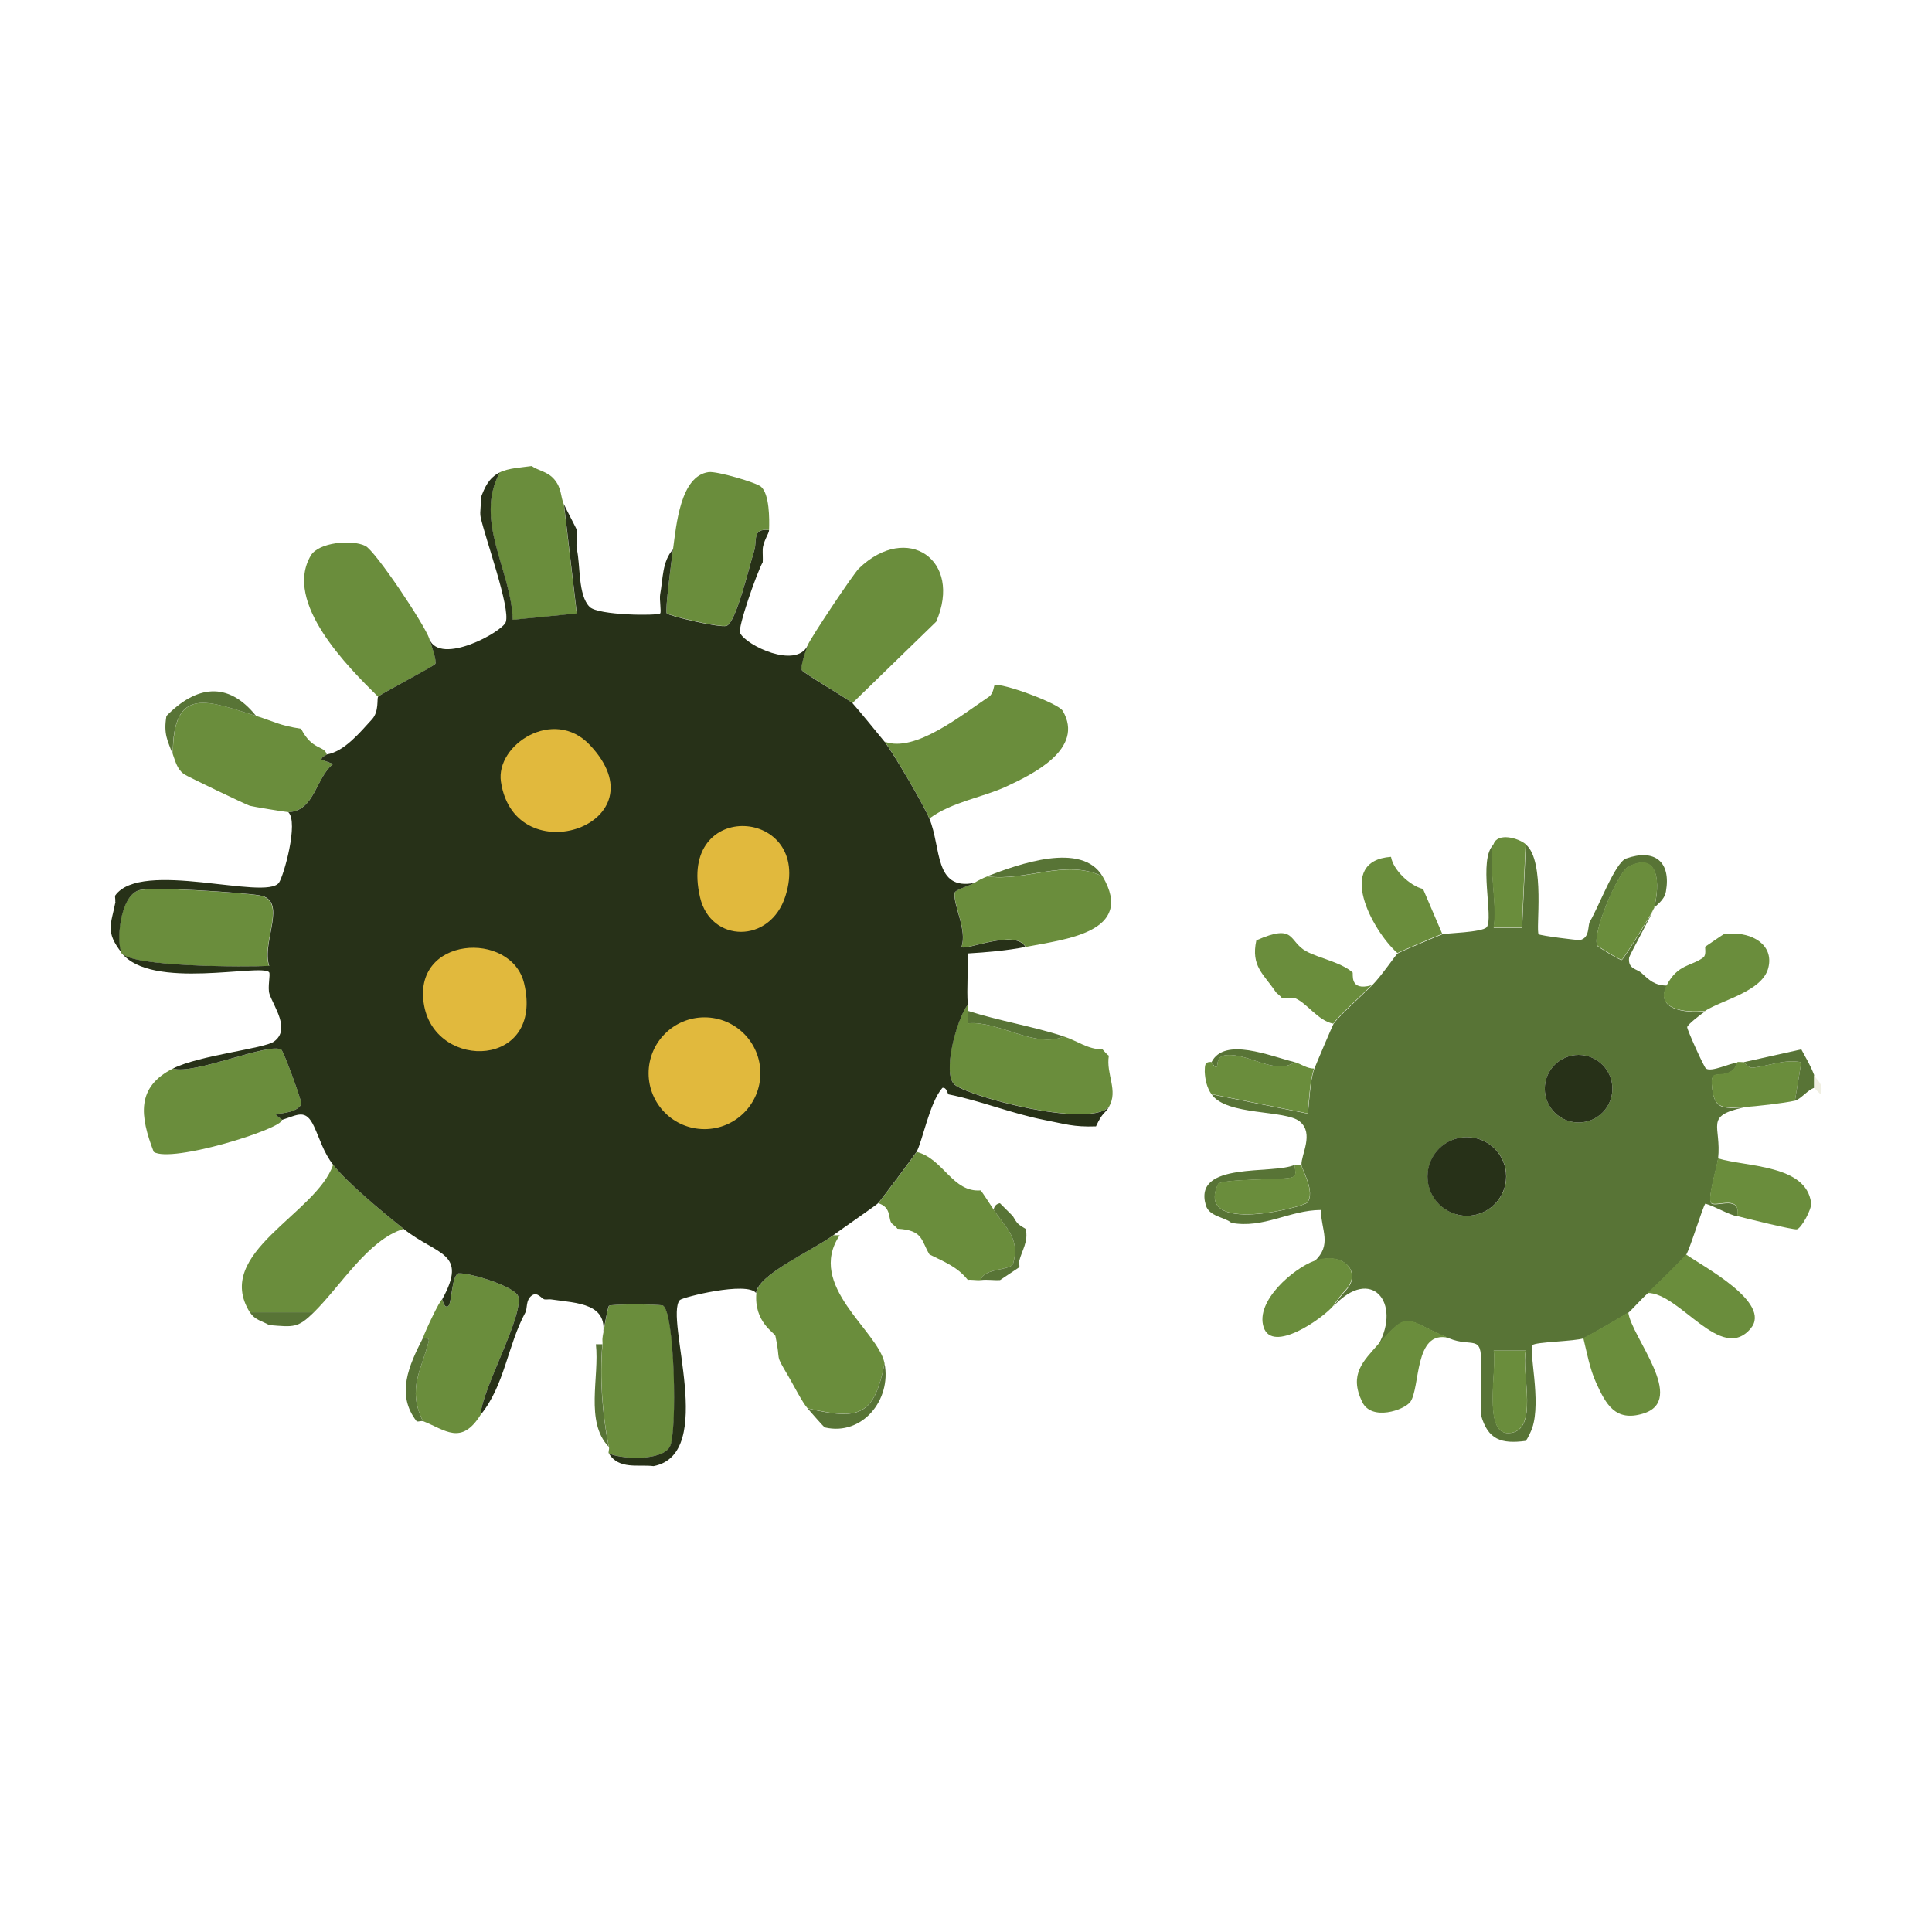 <?xml version="1.0" encoding="UTF-8"?>
<svg xmlns="http://www.w3.org/2000/svg" id="Text" viewBox="0 0 140 140">
  <defs>
    <style>
      .cls-1 {
        fill: #f0efe2;
      }

      .cls-2 {
        fill: #6a8d3c;
      }

      .cls-3 {
        fill: #e1b93d;
      }

      .cls-4 {
        fill: #273118;
      }

      .cls-5 {
        fill: #587436;
      }
    </style>
  </defs>
  <g>
    <path class="cls-1" d="m107.3,99.73v1.39c0-.08,0-1.29,0-1.39Z"></path>
    <path class="cls-5" d="m89.19,88.58c-.47-.38-1.58-.44-1.81-1.24-.95-3.23,4.86-2.19,6.46-2.94-.05.42.25.82-.29.94-.76.17-4.93.08-5.28.46-1.72,3.73,6.19,1.67,6.46,1.35.62-.76-.4-2.43-.42-2.74-.03-.75.93-2.27-.12-3.14s-5.3-.4-6.39-1.97l6.97,1.4c.12-.93.16-2.42.47-3.25.15-.39,1.3-3.09,1.39-3.25.26-.44,2.23-2.23,2.79-2.79.7-.7,1.73-2.24,1.86-2.32.15-.1,2.87-1.25,3.25-1.39.23-.08,2.87-.13,3.2-.51.53-.61-.65-4.97.51-5.99-.42,1.24.31,4.5,0,6.04h2.06s.27-6.04.27-6.04c1.44,1.2.69,6.27.93,6.5.11.1,2.84.45,2.99.42.73-.15.55-1.05.72-1.34.65-1.08,1.83-4.29,2.63-4.57,2.07-.73,3.26.24,2.88,2.39-.12.69-.75.98-.87,1.25.47-1.79.38-4.17-1.86-3.03-.74.38-2.7,4.94-2.23,5.73.05.09,1.68,1.07,1.76,1.02.18-.12,2.28-3.5,2.33-3.72-.36.84-1.78,3.36-1.8,3.56-.09.81.55.79.88,1.08.59.54.97.92,1.86.93-.87,1.71,1.21,2.01,2.79,1.86-.29.18-1.3.96-1.32,1.15-.02.16,1.22,2.91,1.36,3,.4.28,1.7-.38,2.28-.43-.04.02-.1.46-.49.67-.85.46-1.43-.19-1.36.92.12,1.85.78,1.73,2.31,1.66-2.9.63-1.6,1.3-1.86,3.72-.07.61-.83,3.04-.47,3.25.43.25,2.16-.63,1.86.93-.79-.21-1.53-.69-2.31-.93-.16.12-1.1,3.24-1.4,3.72-.16.25-2.33,2.38-2.79,2.79-.43.38-1.24,1.29-1.39,1.39-.36.25-3,1.77-3.25,1.86-.63.22-3.49.26-3.69.49-.31.36.64,4.06-.03,6.01-.09.26-.31.72-.46.93-1.78.24-2.75-.08-3.25-1.86.04-.46-.02-.93,0-1.39v-1.39c0-.31,0-.62,0-.93.07-2.2-.64-1.17-2.32-1.86-3.15-1.28-2.84-2.16-5.11.46,1.68-3.03-.52-5.74-3.25-2.79.06-.07.24-.43.92-1.18,1.15-1.26-.19-2.84-2.31-2.07,1.3-1.2.49-2.24.46-3.72-2.27.01-4.14,1.37-6.5.93Zm17.11-6.18c-1.57,0-2.85,1.28-2.85,2.85,0,1.57,1.28,2.85,2.85,2.85s2.85-1.28,2.85-2.85c0-1.57-1.28-2.85-2.85-2.85Zm1.94,15.47c.27,1.25-.81,6.04,1.08,5.98,2.28-.08.88-4.39,1.25-5.98h-2.33Zm6.15-21.43c-1.35,0-2.45,1.1-2.45,2.45s1.1,2.45,2.45,2.45c1.35,0,2.45-1.1,2.45-2.45s-1.1-2.45-2.45-2.45Z"></path>
    <path class="cls-2" d="m91.04,68.14c2.87-1.26,2.31.08,3.61.79.96.52,2.48.78,3.36,1.53.08.07-.28,1.41,1.39.93-.56.56-2.53,2.35-2.79,2.79-1.13-.23-1.88-1.49-2.79-1.86-.21-.08-.65.06-.93,0-.13-.19-.37-.32-.46-.46-.86-1.28-1.8-1.84-1.39-3.72Z"></path>
    <path class="cls-2" d="m120.78,71.39c.79-1.54,1.81-1.37,2.65-2.01.24-.18.1-.75.14-.78.25-.17,1.31-.9,1.39-.93.11-.04.3.01.46,0,1.43-.11,3.15.73,2.72,2.46-.43,1.71-3.33,2.32-4.58,3.12-1.58.16-3.66-.15-2.79-1.86Z"></path>
    <path class="cls-2" d="m114.74,96.95c.25-.09,2.89-1.61,3.25-1.86.21,1.79,4.31,6.38,1.06,7.35-2,.6-2.68-.68-3.39-2.24-.47-1.04-.66-2.16-.93-3.25Z"></path>
    <path class="cls-2" d="m100.8,62.1c.16.94,1.36,2.09,2.32,2.32l1.39,3.25c-.38.14-3.1,1.3-3.25,1.39-1.82-1.61-4.54-6.68-.46-6.97Z"></path>
    <path class="cls-2" d="m119.38,93.69c.46-.41,2.63-2.54,2.79-2.79,1.2.85,6.27,3.5,4.69,5.37-2.15,2.55-5.13-2.6-7.48-2.58Z"></path>
    <path class="cls-2" d="m124.49,83.94c2.09.63,6.4.45,6.75,3.23.06.45-.71,1.84-1.03,1.91-.25.06-3.65-.78-4.33-.96.3-1.56-1.43-.68-1.86-.93-.36-.21.4-2.65.47-3.25Z"></path>
    <path class="cls-2" d="m87.79,76.97s.25.44.36.35c.16-.13-.11-.82.78-.87,1.63-.1,3.45,1.46,4.9.52.42.11.88.47,1.39.46-.31.83-.35,2.32-.47,3.25l-6.97-1.4c-.33-.48-.45-1.04-.48-1.62.02-.44-.04-.72.48-.71Z"></path>
    <path class="cls-2" d="m126.35,80.22c-1.53.07-2.19.19-2.31-1.66-.07-1.11.51-.46,1.36-.92.39-.21.45-.66.49-.67.09-.04.32,0,.46,0,.08,0,.33.44.67.4,1.15-.12,2.27-.64,3.51-.4l-.46,2.79c-.81.18-2.85.42-3.72.46Z"></path>
    <path class="cls-2" d="m94.3,84.4c.01.32,1.04,1.99.42,2.74-.26.32-8.17,2.38-6.46-1.35.35-.38,4.53-.29,5.28-.46.54-.12.24-.52.29-.94h.46Z"></path>
    <path class="cls-5" d="m130.53,76.04c.36.69.62,1.06.93,1.86v.93c-.46.15-1.02.85-1.39.93l.46-2.79c-1.24-.24-2.36.28-3.51.4-.34.04-.6-.4-.67-.4l4.18-.93Z"></path>
    <path class="cls-5" d="m93.83,76.97c-1.45.94-3.27-.62-4.9-.52-.89.06-.62.75-.78.87-.11.09-.32-.35-.36-.35.93-1.85,4.23-.45,6.04,0Z"></path>
    <path class="cls-1" d="m131.46,77.9c.15.37.75.62.46,1.39l-.46-.46v-.93Z"></path>
    <path class="cls-2" d="m102.19,101.59c-.43.59-2.8,1.41-3.48,0-.98-2.02.1-2.96,1.16-4.18,2.27-2.62,1.96-1.75,5.11-.46-2.53-.61-2.04,3.62-2.79,4.65Z"></path>
    <path class="cls-2" d="m96.62,94.62c-.78.93-4.42,3.48-5.05,1.56s2.2-4.28,3.66-4.81c2.12-.77,3.46.81,2.31,2.07-.69.75-.86,1.11-.92,1.18Z"></path>
    <path class="cls-2" d="m119.85,65.82c-.06.21-2.15,3.6-2.33,3.72-.08.06-1.71-.93-1.76-1.02-.47-.79,1.49-5.35,2.23-5.73,2.25-1.15,2.33,1.23,1.86,3.03Z"></path>
    <path class="cls-2" d="m108.23,61.17c.29-.86,1.79-.45,2.32,0l-.27,6.05h-2.06c.31-1.55-.42-4.8,0-6.05Z"></path>
    <path class="cls-2" d="m108.23,97.87h2.33c-.36,1.59,1.03,5.89-1.25,5.98-1.89.07-.82-4.72-1.08-5.98Z"></path>
    <path class="cls-2" d="m54.81,93.69c.12-1.35,4.06-3.07,5.58-4.18h.46c-2.46,3.66,2.8,6.92,3.25,9.29-.76,3.81-1.85,4.12-5.58,3.25-.37-.4-1.07-1.78-1.39-2.32-1.05-1.77-.51-.91-.94-2.92-.05-.23-1.57-1-1.38-3.12Z"></path>
    <path class="cls-2" d="m64.1,53.74c2.19.85,5.65-1.98,7.56-3.25.34-.23.36-.82.41-.84.48-.2,4.6,1.29,4.94,1.86,1.61,2.76-2.19,4.6-4.08,5.48-1.66.78-3.95,1.11-5.58,2.32-.42-.99-2.61-4.75-3.25-5.58Z"></path>
    <path class="cls-2" d="m58.52,46.77c.18-.49,3.31-5.18,3.72-5.58,3.49-3.37,7.54-.61,5.6,3.86l-6.07,5.9c-.25-.25-3.55-2.19-3.67-2.39-.14-.23.27-1.4.42-1.79Z"></path>
    <path class="cls-2" d="m24.14,84.4c.98,1.27,3.58,3.43,5.11,4.65-2.57.78-4.54,4.11-6.5,6.04h-4.65c-2.68-4.31,4.82-7.11,6.04-10.69Z"></path>
    <path class="cls-2" d="m12.53,54.67c-.01-5.08,2.6-3.85,6.04-2.79,1.32.41,1.63.68,3.25.93.81,1.59,1.67,1.19,1.86,1.86,0,.03-.41.17-.38.38l.84.31c-1.26.99-1.34,3.42-3.25,3.49-.16,0-2.6-.4-2.79-.46-.28-.09-4.57-2.14-4.78-2.3-.48-.36-.6-.89-.79-1.41Z"></path>
    <path class="cls-2" d="m70.14,72.79c.01.15-.02.32,0,.46.04.27-.1.6.02.9,2.23-.18,4.85,1.84,6.94.96.96.31,1.74.94,2.79.93.15.15.31.37.46.46-.22,1.35.71,2.52,0,3.72-1.56,1.53-10.08-.75-11.16-1.62-.96-.78.13-4.78.94-5.81Z"></path>
    <path class="cls-2" d="m30.65,96.95c.13-.43,1.24-2.78,1.39-2.79.03,0,.15.74.46.46.25-.23.23-2.23.73-2.35.86-.05,4.14.98,4.33,1.69.37,1.43-2.66,6.76-2.73,8.56-1.41,2.24-2.54,1.11-4.18.46-1.19-2.38-.04-3.82.42-5.82.06-.27-.43-.2-.42-.22Z"></path>
    <path class="cls-2" d="m43.66,97.41c.01-.15-.02-.31,0-.46.04-.3.39-2.23.47-2.32.13-.15,3.56-.12,3.89-.03.89.24,1.1,9.3.52,10.25-.63,1.05-3.58.89-4.42.46-.07-.03.06-.32,0-.46-.47-2.39-.67-5.01-.46-7.43Z"></path>
    <path class="cls-2" d="m36.22,34.23c.6-.31,1.63-.36,2.32-.46.39.32,1.12.38,1.61.95.57.66.46,1.27.71,1.84l.93,7.9-4.64.46c-.11-3.64-2.82-7.17-.94-10.68Z"></path>
    <path class="cls-2" d="m66.42,83.47c1.95.49,2.6,2.96,4.65,2.79.1.12.76,1.13.93,1.39.8,1.25,1.95,2.04,1.42,3.9-.16.55-2.1.29-2.35,1.21-.28.04-.85-.07-.93,0-.77-.98-1.73-1.32-2.79-1.86-.61-1.02-.45-1.76-2.32-1.86-.11-.18-.38-.31-.46-.46-.2-.38-.01-1.11-.93-1.39.17-.17,2.67-3.52,2.79-3.72Z"></path>
    <path class="cls-5" d="m58.52,102.06c3.73.87,4.82.56,5.58-3.25.51,2.65-1.63,5.25-4.32,4.63-.09-.02-1.05-1.15-1.26-1.38Z"></path>
    <path class="cls-5" d="m71.07,92.76c.25-.92,2.2-.66,2.35-1.21.53-1.86-.63-2.66-1.42-3.9.06-.26.19-.41.46-.46l.93.93c.34.58.37.59.93.93.23.9-.29,1.6-.46,2.32-.04.15.04.33,0,.46l-1.39.93c-.46.03-.95-.06-1.39,0Z"></path>
    <path class="cls-5" d="m22.75,95.09c-1.17,1.15-1.45,1.08-3.25.93-.48-.29-1.04-.36-1.39-.93h4.65Z"></path>
    <path class="cls-5" d="m43.19,97.41h.46c-.21,2.42-.01,5.05.46,7.43-1.74-1.81-.66-5.06-.93-7.43Z"></path>
    <path class="cls-5" d="m30.65,96.95s.49-.05.42.22c-.47,2-1.61,3.44-.42,5.82-.14-.05-.34.06-.46,0-1.52-1.95-.55-4.06.46-6.04Z"></path>
    <path class="cls-5" d="m12.06,51.88c2.15-2.19,4.45-2.56,6.5,0-3.44-1.06-6.05-2.29-6.04,2.79-.38-1.03-.68-1.46-.46-2.79Z"></path>
    <path class="cls-2" d="m31.11,46.31c.14.4.57,1.59.43,1.8s-4,2.19-4.14,2.38c-2.17-2.14-6.88-6.83-4.88-10.23.56-.96,2.97-1.19,3.96-.7.72.36,4.28,5.68,4.64,6.74Z"></path>
    <path class="cls-2" d="m12.53,77.43c1.52.49,7.04-1.94,7.86-1.36.17.12,1.48,3.7,1.44,3.9-.12.54-1.33.75-1.87.73.07.2.47.37.47.45.06.64-8,3.16-9.29,2.32-1-2.6-1.28-4.69,1.39-6.04Z"></path>
    <path class="cls-2" d="m48.77,39.8c.24-1.76.53-5.31,2.58-5.59.6-.08,3.46.76,3.8,1.06.61.54.61,2.31.58,3.14-1.25-.16-.85.77-1.07,1.46-.34,1.06-1.31,5.24-2.01,5.47-.5.16-4.21-.73-4.34-.91s.37-3.97.46-4.63Z"></path>
    <path class="cls-2" d="m8.81,69.07c-.41-.62-.19-4.12,1.25-4.55.96-.28,7.48.16,8.73.37,2.09.35.12,3.39.7,5.11-1.61.09-10.02.07-10.69-.93Z"></path>
    <circle class="cls-2" cx="51.05" cy="77.77" r="4.05"></circle>
    <path class="cls-2" d="m74.32,68.61c-.74-1.33-4.37.31-4.64,0,.42-1.22-.6-3.02-.5-3.91.03-.23,1.01-.49,1.43-.73.34-.2.54-.31.93-.46,2.81.4,5.67-1.3,8.36,0,2.4,4.08-2.79,4.56-5.58,5.11Z"></path>
    <path class="cls-2" d="m36.3,56.65c-.4-2.68,3.83-5.43,6.43-2.68,5.45,5.74-5.42,9.44-6.43,2.68Z"></path>
    <path class="cls-2" d="m30.74,72.9c-.97-5.08,6.32-5.51,7.24-1.64,1.45,6.11-6.34,6.36-7.24,1.64Z"></path>
    <path class="cls-2" d="m50.73,65.03c-1.69-7.24,8.21-6.51,6.19-.11-1.1,3.5-5.42,3.41-6.19.11Z"></path>
    <path class="cls-5" d="m70.14,73.25c2.29.74,4.69,1.11,6.97,1.86-2.1.88-4.71-1.14-6.94-.96-.13-.29.02-.63-.02-.9Z"></path>
    <path class="cls-5" d="m79.89,63.5c-2.7-1.3-5.56.4-8.36,0,2.28-.88,6.86-2.54,8.36,0Z"></path>
    <path class="cls-4" d="m8.35,65.35c.03-.16-.04-.34,0-.46,1.88-2.64,10.88.4,11.86-.92.34-.46,1.45-4.38.68-5.12,1.91-.06,1.99-2.5,3.25-3.49l-.84-.31c-.04-.21.39-.35.38-.38,1.27-.21,2.4-1.59,3.28-2.55.52-.57.34-1.5.44-1.63.14-.19,4.01-2.19,4.14-2.38s-.29-1.4-.43-1.8c.81,1.95,5.3-.53,5.54-1.23.35-1.03-1.49-6.07-1.82-7.6-.09-.4.07-.96,0-1.39.31-.8.57-1.44,1.39-1.86-1.88,3.51.82,7.04.94,10.68l4.64-.46-.93-7.9c.17.38.91,1.76.93,1.86.09.4-.09.99,0,1.39.27,1.14.07,3.33.93,4.18.63.62,4.9.65,5.11.47.1-.09-.07-1.02,0-1.39.2-1.07.14-2.39.93-3.25-.09.66-.59,4.44-.46,4.63s3.85,1.08,4.34.91c.7-.23,1.67-4.41,2.01-5.47.22-.69-.18-1.63,1.07-1.46,0,.23-.44.83-.46,1.39-.01.31.02.62,0,.93-.42.74-1.83,4.76-1.64,5.13.44.9,4.04,2.63,4.9.91-.15.39-.56,1.56-.42,1.79.12.21,3.42,2.14,3.67,2.39.14.13,2.2,2.63,2.32,2.79.64.83,2.84,4.58,3.25,5.58.87,2.09.33,5.22,3.25,4.65-.42.24-1.4.5-1.43.73-.1.89.93,2.7.5,3.91.28.31,3.9-1.33,4.64,0-1.31.26-2.83.39-4.18.47.04,1.23-.09,2.49,0,3.71-.8,1.03-1.89,5.04-.94,5.81,1.08.87,9.59,3.15,11.16,1.62-.29.49-.45.34-.93,1.39-1.64.06-2.26-.18-3.72-.46-2.4-.47-4.58-1.38-6.97-1.86-.06-.01-.11-.53-.44-.47-.93,1.05-1.46,3.94-1.88,4.65-.12.2-2.62,3.55-2.79,3.72-.14.14-2.67,1.89-3.25,2.32-1.51,1.11-5.45,2.83-5.58,4.18-.65-.87-5.34.3-5.53.51-1.13,1.31,2.72,11.15-1.9,12.03-1.11-.14-2.51.28-3.25-.93.84.42,3.79.59,4.42-.46.57-.95.36-10.01-.52-10.25-.33-.09-3.76-.12-3.89.03-.08.09-.43,2.02-.47,2.32.57-2.54-1.84-2.51-3.72-2.79-.15-.02-.31.02-.46,0-.23-.03-.52-.6-.95-.27s-.3.93-.44,1.2c-1.31,2.42-1.5,5.28-3.25,7.43.07-1.8,3.1-7.13,2.73-8.56-.18-.71-3.47-1.74-4.33-1.69-.5.13-.49,2.13-.73,2.35-.3.28-.43-.47-.46-.46,1.9-3.44-.35-3.17-2.79-5.11-1.53-1.22-4.13-3.38-5.11-4.65-.7-.89-.98-1.92-1.39-2.79-.61-1.29-1.16-.82-2.32-.46,0-.07-.4-.25-.47-.45.54.02,1.75-.19,1.87-.73.04-.2-1.27-3.78-1.44-3.9-.81-.59-6.34,1.85-7.86,1.36,1.92-.97,6.62-1.44,7.33-1.96,1.21-.88-.01-2.5-.33-3.44-.16-.46.09-1.45-.03-1.58-.59-.65-8.52,1.33-10.68-1.39.66,1.01,9.08,1.02,10.69.93-.58-1.73,1.39-4.76-.7-5.11-1.26-.21-7.78-.65-8.73-.37-1.45.43-1.66,3.93-1.25,4.55-1.24-1.57-.77-2.08-.46-3.72Z"></path>
  </g>
  <g>
    <path class="cls-3" d="m30.74,72.9c.9,4.72,8.7,4.47,7.24-1.64-.92-3.87-8.21-3.44-7.24,1.64Z"></path>
    <path class="cls-3" d="m36.3,56.65c1.01,6.76,11.88,3.06,6.43-2.68-2.61-2.75-6.83,0-6.43,2.68Z"></path>
    <circle class="cls-3" cx="51.05" cy="77.77" r="4.05"></circle>
    <path class="cls-3" d="m50.73,65.03c.77,3.3,5.09,3.39,6.19-.11,2.02-6.4-7.88-7.13-6.19.11Z"></path>
  </g>
  <circle class="cls-4" cx="106.29" cy="85.25" r="2.85"></circle>
  <circle class="cls-4" cx="114.39" cy="78.89" r="2.45"></circle>
</svg>
